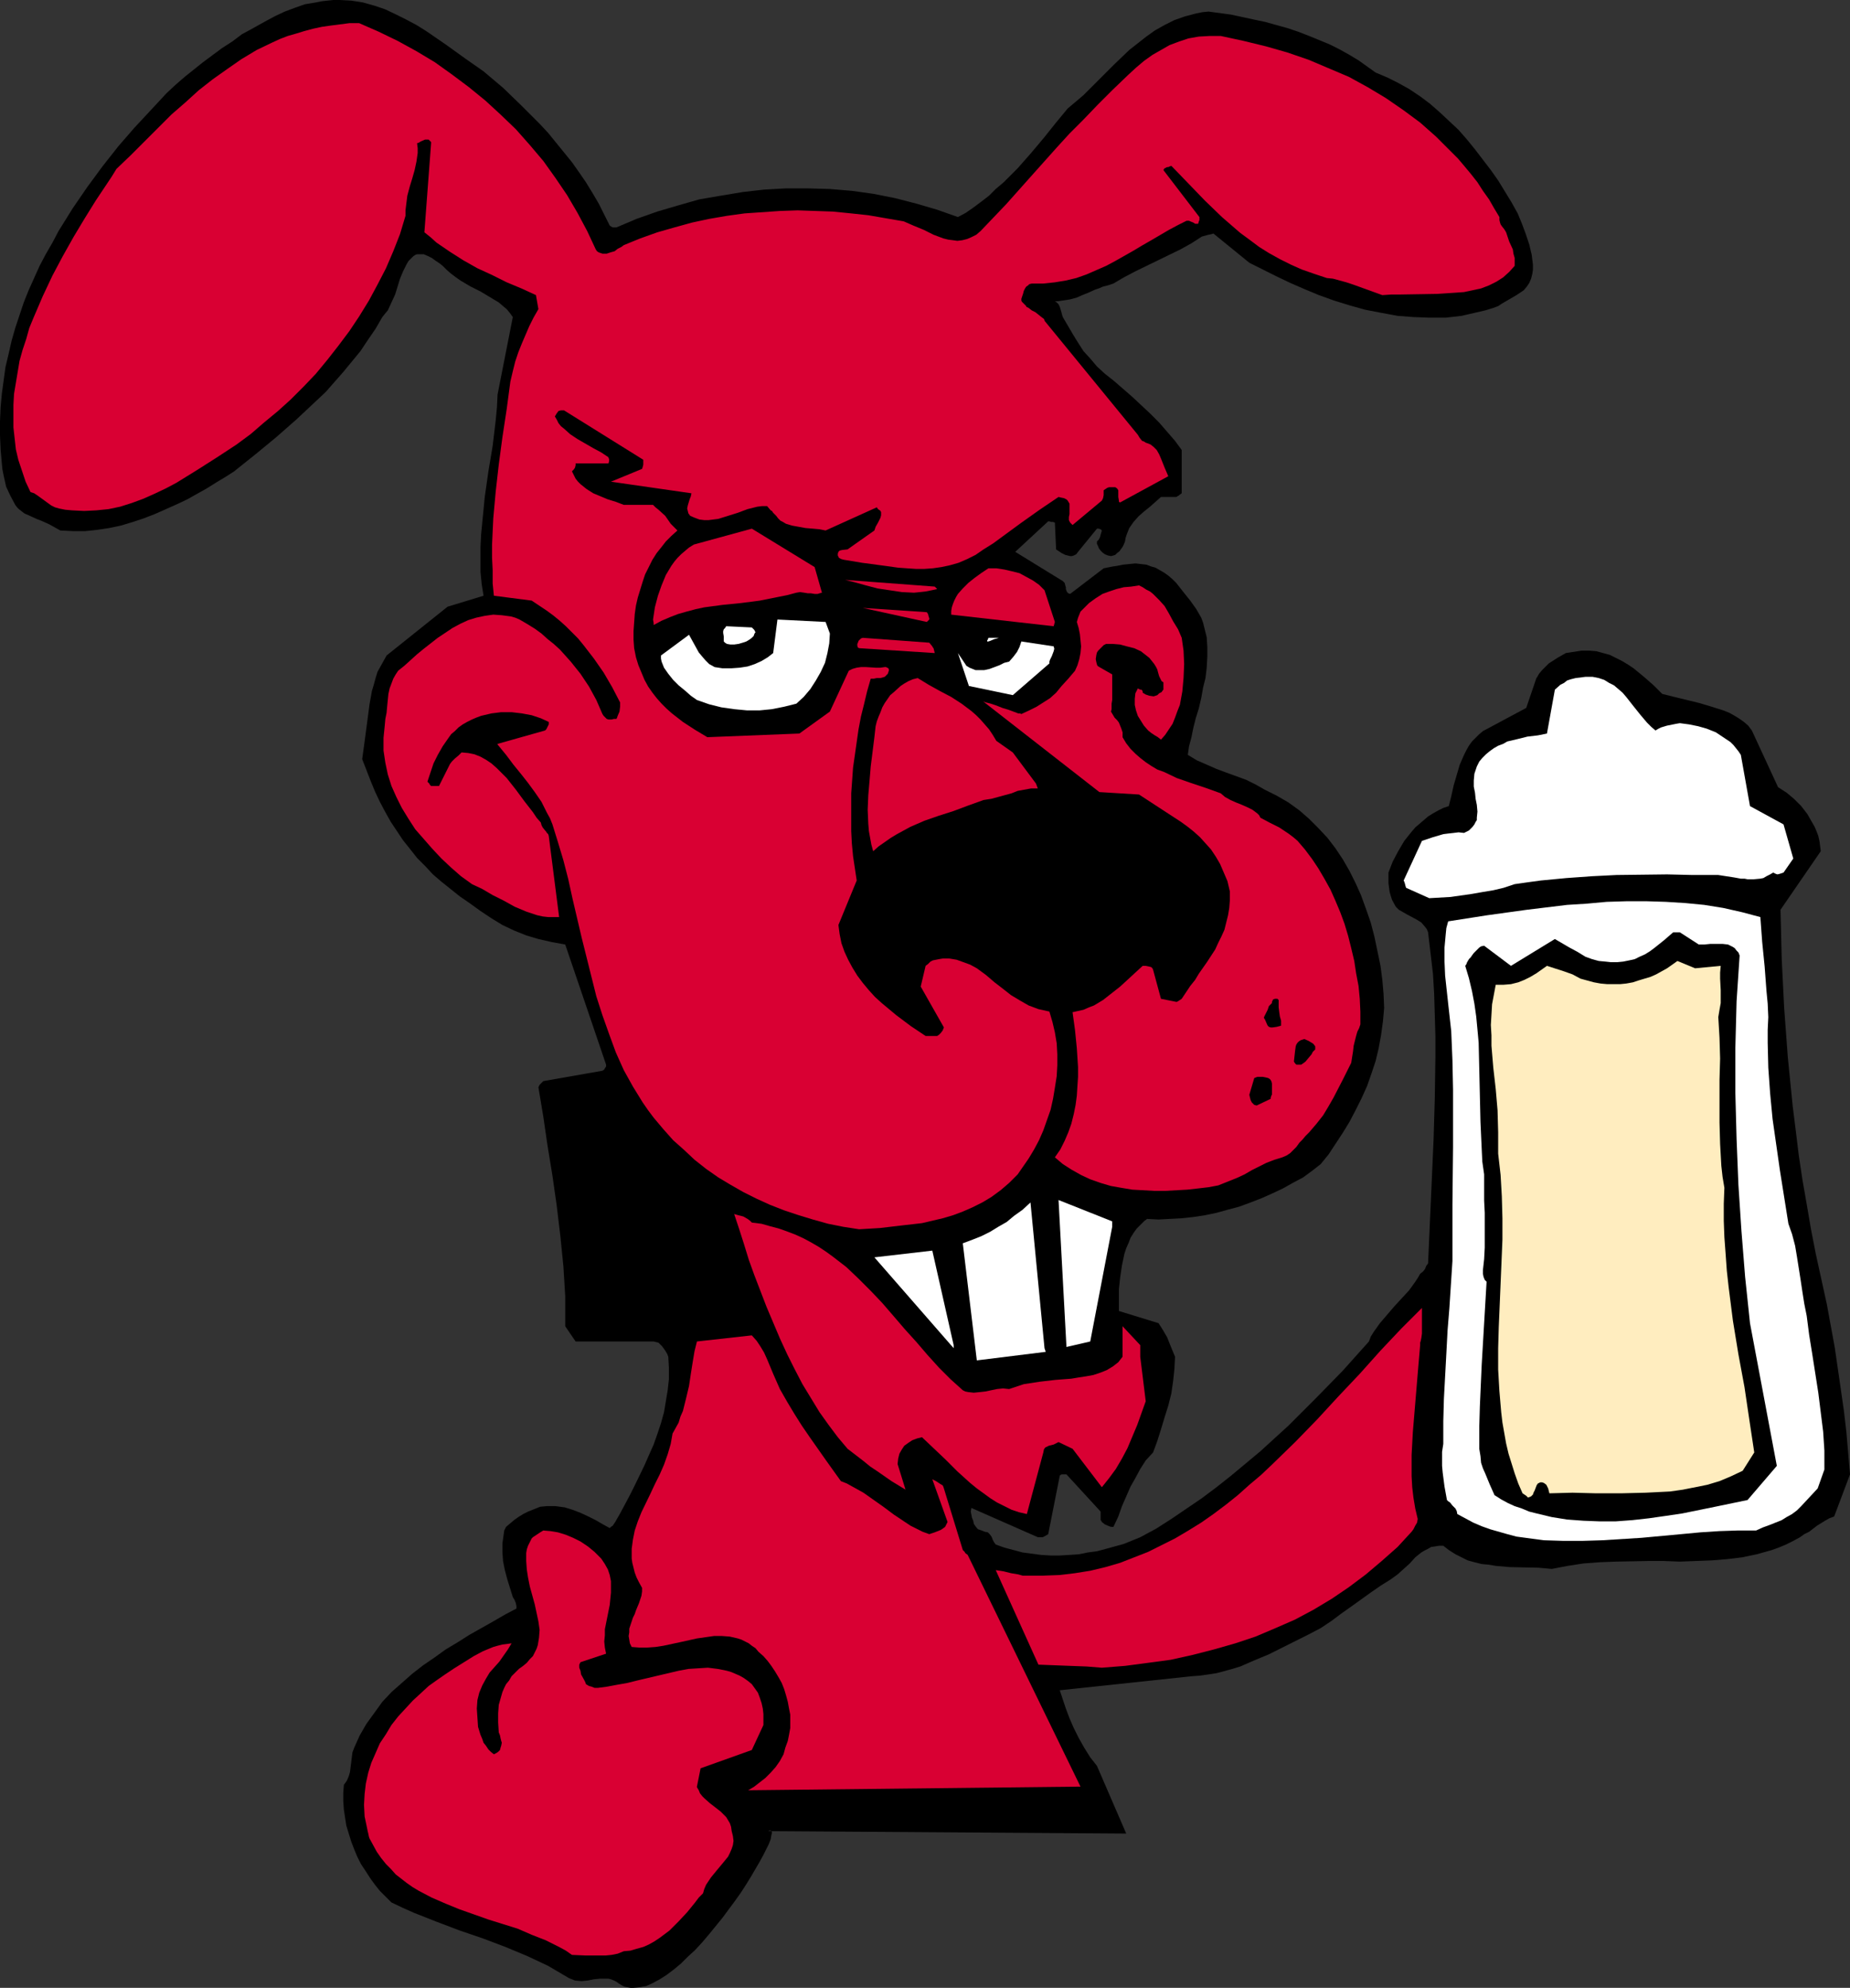 <?xml version="1.0" encoding="UTF-8" standalone="no"?>
<svg
   version="1.0"
   width="129.724mm"
   height="139.364mm"
   id="svg32"
   sodipodi:docname="Dog Drinking 2.wmf"
   xmlns:inkscape="http://www.inkscape.org/namespaces/inkscape"
   xmlns:sodipodi="http://sodipodi.sourceforge.net/DTD/sodipodi-0.dtd"
   xmlns="http://www.w3.org/2000/svg"
   xmlns:svg="http://www.w3.org/2000/svg">
  <rect width="100%" height="100%" fill="#333333" stroke="none"/>
  <sodipodi:namedview
     id="namedview32"
     pagecolor="#ffffff"
     bordercolor="#000000"
     borderopacity="0.25"
     inkscape:showpageshadow="2"
     inkscape:pageopacity="0.0"
     inkscape:pagecheckerboard="0"
     inkscape:deskcolor="#d1d1d1"
     inkscape:document-units="mm" />
  <defs
     id="defs1">
    <pattern
       id="WMFhbasepattern"
       patternUnits="userSpaceOnUse"
       width="6"
       height="6"
       x="0"
       y="0" />
  </defs>
  <path
     style="fill:#000000;fill-opacity:1;fill-rule:evenodd;stroke:none"
     d="m 298.475,485.851 -7.757,-17.935 -1.778,-2.262 -1.616,-2.585 -1.454,-2.585 -1.293,-2.585 -1.131,-2.585 -0.97,-2.585 -0.808,-2.424 -0.808,-2.424 34.906,-3.716 2.262,-0.162 2.262,-0.323 2.101,-0.323 4.202,-1.131 2.101,-0.646 3.717,-1.616 3.878,-1.616 3.555,-1.777 3.555,-1.777 3.555,-1.777 3.07,-1.616 2.909,-1.939 2.586,-1.939 2.747,-1.939 5.171,-3.716 2.586,-1.777 2.586,-1.616 1.778,-1.293 3.232,-2.908 1.454,-1.616 1.616,-1.293 0.808,-0.485 0.97,-0.485 0.808,-0.485 1.131,-0.162 0.97,-0.162 h 1.131 l 1.454,1.131 1.778,1.131 1.616,0.808 1.616,0.808 1.778,0.485 1.939,0.485 1.778,0.162 1.939,0.323 3.717,0.323 7.595,0.162 3.555,0.323 4.202,-0.808 4.202,-0.646 4.363,-0.323 4.202,-0.162 8.565,-0.162 h 4.202 l 4.202,0.162 4.202,-0.162 4.202,-0.162 4.04,-0.323 4.04,-0.485 3.878,-0.808 4.04,-1.131 1.778,-0.646 1.939,-0.808 1.939,-0.969 1.778,-0.969 1.131,-0.808 1.293,-0.646 2.101,-1.616 2.101,-1.293 1.131,-0.646 1.293,-0.485 4.202,-11.149 -0.485,-5.655 -0.485,-5.655 -0.646,-5.493 -0.808,-5.655 -1.616,-11.149 -2.101,-11.472 -1.454,-6.625 -1.454,-6.625 -1.293,-6.625 -1.131,-6.625 -1.131,-6.463 -0.97,-6.463 -0.808,-6.625 -0.808,-6.463 -1.293,-12.926 -0.97,-13.087 -0.646,-12.926 -0.323,-13.087 10.666,-15.511 -0.162,-1.293 -0.162,-1.293 -0.323,-1.454 -0.485,-1.293 -0.485,-1.131 -0.646,-1.131 -1.293,-2.262 -1.616,-2.1 -1.939,-1.939 -1.939,-1.616 -2.262,-1.454 -6.949,-15.026 -0.97,-1.293 -1.131,-0.969 -1.131,-0.808 -1.293,-0.808 -1.454,-0.808 -1.616,-0.646 -3.07,-0.969 -3.232,-0.969 -6.626,-1.616 -3.232,-0.808 -2.262,-2.262 -2.586,-2.262 -2.747,-2.262 -1.454,-0.969 -1.616,-0.969 -1.616,-0.808 -1.616,-0.808 -1.778,-0.485 -1.778,-0.485 -1.939,-0.162 h -1.939 l -2.101,0.323 -2.101,0.323 -2.262,1.293 -2.262,1.454 -0.97,0.969 -0.808,0.808 -0.808,0.969 -0.646,1.131 v -0.162 l -2.747,8.079 -11.474,6.14 -0.97,0.808 -0.97,0.969 -0.97,0.969 -0.808,1.131 -0.646,1.131 -0.646,1.293 -1.131,2.585 -0.808,2.747 -0.808,2.747 -0.646,2.908 -0.646,2.585 -1.454,0.485 -1.293,0.646 -1.454,0.808 -1.293,0.808 -1.131,0.969 -1.131,0.969 -1.131,0.969 -0.97,1.131 -1.939,2.424 -1.616,2.747 -1.454,2.747 -1.131,2.908 v 1.454 1.293 l 0.162,1.293 0.162,1.131 0.323,1.131 0.323,0.969 0.97,1.777 0.808,0.808 1.131,0.646 1.131,0.646 2.424,1.293 1.293,0.808 0.97,1.131 0.485,0.646 0.323,0.808 0.646,5.494 0.646,5.494 0.323,5.493 0.162,5.494 0.162,5.494 v 5.494 l -0.162,10.987 -0.323,10.987 -0.485,10.987 -0.485,10.825 -0.485,10.987 -0.485,0.646 -0.323,0.808 -0.485,0.646 -0.808,0.646 -0.646,1.131 -0.646,0.969 -1.616,2.262 -1.939,2.1 -1.939,2.1 -1.939,2.262 -1.939,2.262 -1.616,2.262 -0.808,1.293 -0.485,1.293 -6.949,7.756 -7.11,7.271 -3.717,3.716 -3.555,3.555 -3.717,3.393 -3.717,3.393 -3.878,3.231 -3.878,3.231 -3.878,3.07 -3.878,2.908 -4.04,2.747 -4.04,2.747 -4.04,2.585 -4.202,2.262 -4.363,1.777 -4.686,1.293 -2.424,0.646 -2.424,0.323 -2.424,0.485 -2.424,0.162 -2.586,0.162 h -2.424 l -2.586,-0.162 -2.424,-0.323 -2.424,-0.323 -2.424,-0.646 -2.424,-0.646 -2.262,-0.808 -0.485,-0.646 -0.323,-0.646 -0.323,-0.808 -0.485,-0.646 -0.485,-0.485 -0.808,-0.162 -0.808,-0.323 -0.97,-0.323 -0.323,-0.323 -0.485,-0.646 -0.323,-0.485 -0.162,-0.808 -0.323,-0.808 -0.162,-0.808 -0.162,-0.808 0.162,-0.969 17.614,7.756 h 0.485 0.808 l 0.646,-0.323 0.808,-0.485 3.07,-15.511 0.162,-0.162 0.323,-0.162 h 0.646 0.646 l 9.05,9.856 v 2.262 l 0.162,0.162 0.162,0.323 0.808,0.646 1.131,0.485 0.485,0.162 h 0.646 l 1.293,-2.747 0.97,-2.747 1.131,-2.585 1.131,-2.585 1.293,-2.262 1.293,-2.424 1.454,-2.262 1.939,-2.1 1.131,-3.07 0.97,-3.07 0.97,-3.231 0.97,-3.07 0.808,-3.231 0.485,-3.393 0.323,-3.07 0.162,-3.231 -1.131,-2.747 -0.97,-2.424 -1.131,-1.939 -1.131,-1.777 -10.504,-3.231 v -2.747 -3.07 l 0.323,-3.07 0.485,-3.231 0.646,-3.07 0.485,-1.454 0.646,-1.454 0.485,-1.293 0.808,-1.293 0.808,-1.131 0.97,-0.969 1.131,-1.131 0.485,-0.323 0.162,-0.162 v 0 l 3.07,0.162 2.909,-0.162 3.07,-0.162 3.07,-0.323 3.232,-0.485 3.07,-0.646 2.909,-0.808 3.07,-0.808 3.07,-1.131 2.909,-1.131 2.909,-1.293 2.747,-1.293 2.586,-1.454 2.747,-1.454 2.424,-1.777 2.262,-1.777 2.101,-2.585 3.717,-5.655 1.778,-2.908 1.616,-3.07 1.616,-3.231 1.454,-3.231 1.131,-3.231 1.131,-3.393 0.808,-3.393 0.646,-3.555 0.485,-3.555 0.323,-3.555 -0.162,-3.716 -0.323,-3.716 -0.485,-3.716 -0.808,-3.878 -0.808,-3.878 -0.97,-3.716 -1.293,-3.716 -1.293,-3.555 -1.454,-3.231 -1.616,-3.231 -1.778,-3.07 -1.939,-2.908 -2.101,-2.747 -2.424,-2.585 -2.424,-2.424 -2.586,-2.262 -2.909,-2.1 -3.07,-1.777 -3.232,-1.616 -2.262,-1.293 -2.586,-1.293 -5.333,-1.939 -2.586,-0.969 -2.586,-1.131 -2.586,-1.131 -2.424,-1.454 0.323,-2.262 0.646,-2.424 0.485,-2.424 0.646,-2.585 0.808,-2.585 0.646,-2.747 0.485,-2.747 0.646,-2.585 0.323,-2.747 0.162,-2.908 v -2.585 l -0.162,-2.585 -0.646,-2.585 -0.323,-1.293 -0.485,-1.293 -0.646,-1.131 -0.646,-1.131 -0.808,-1.131 -0.808,-1.131 -1.939,-2.424 -1.778,-2.262 -0.97,-0.969 -1.131,-0.969 -1.131,-0.808 -1.131,-0.646 -1.131,-0.646 -1.131,-0.323 -1.293,-0.485 -1.454,-0.162 -1.454,-0.162 -1.616,0.162 -1.616,0.162 -1.616,0.323 -1.131,0.162 -0.808,0.162 -0.808,0.162 -0.808,0.162 -8.888,6.786 -0.485,-0.162 -0.323,-0.323 -0.162,-0.323 -0.162,-0.485 v -0.485 l -0.162,-0.485 -0.162,-0.646 -0.485,-0.485 -12.605,-7.756 8.726,-8.079 h 0.323 l 0.485,0.162 h 0.485 l 0.485,0.162 0.323,7.109 1.454,0.969 0.97,0.485 1.293,0.323 h 0.485 l 0.485,-0.162 0.646,-0.323 0.485,-0.646 5.01,-6.14 v 0 h 0.162 0.323 l 0.485,0.162 0.323,0.323 -0.323,1.131 -0.162,0.646 -0.323,0.646 -0.485,0.485 v 0.646 l 0.323,0.646 0.162,0.485 0.485,0.646 0.485,0.485 0.646,0.485 0.808,0.323 0.808,0.162 0.646,-0.162 0.485,-0.162 0.485,-0.485 0.646,-0.485 0.323,-0.485 0.485,-0.646 0.323,-0.646 0.323,-0.808 0.162,-0.969 0.323,-0.969 0.323,-0.808 0.323,-0.808 1.131,-1.616 1.293,-1.454 1.454,-1.293 1.616,-1.293 2.909,-2.585 h 4.04 l 0.323,-0.162 0.162,-0.162 v 0 h 0.162 l 0.162,-0.162 0.162,-0.162 0.485,-0.323 v -11.472 l -1.778,-2.424 -2.101,-2.424 -2.101,-2.424 -2.424,-2.424 -4.848,-4.524 -4.848,-4.201 -2.262,-1.777 -2.101,-1.939 -1.778,-2.1 -1.778,-1.939 -1.454,-2.262 -1.293,-2.1 -2.747,-4.686 -0.162,-0.485 -0.162,-0.646 -0.485,-1.616 -0.323,-0.646 -0.485,-0.485 -0.485,-0.323 h -0.646 1.454 l 1.131,-0.162 1.131,-0.162 0.97,-0.162 1.778,-0.485 1.454,-0.646 1.616,-0.646 1.778,-0.808 0.97,-0.323 1.131,-0.485 1.293,-0.323 1.454,-0.485 2.747,-1.616 3.07,-1.616 5.979,-2.908 5.979,-2.908 2.909,-1.616 2.747,-1.777 1.778,-0.485 0.808,-0.162 0.485,-0.162 9.534,7.756 3.555,1.777 3.555,1.777 3.717,1.777 3.717,1.616 3.878,1.616 4.04,1.454 4.202,1.293 4.04,1.131 4.202,0.808 4.363,0.808 4.202,0.323 4.202,0.162 h 4.363 l 4.202,-0.485 2.101,-0.485 2.101,-0.485 2.101,-0.485 2.101,-0.646 1.293,-0.485 0.97,-0.646 1.939,-1.131 1.939,-1.131 1.939,-1.293 0.808,-0.969 0.646,-0.969 0.485,-1.131 0.323,-1.293 0.162,-1.131 v -1.293 l -0.162,-1.293 -0.162,-1.293 -0.646,-2.747 -0.97,-2.908 -0.97,-2.585 -1.131,-2.747 -1.616,-2.908 -1.778,-2.908 -1.778,-2.908 -1.939,-2.747 -2.101,-2.747 -2.101,-2.747 -2.101,-2.585 -2.262,-2.585 -2.586,-2.424 -2.424,-2.262 -2.586,-2.262 -2.586,-1.939 -2.909,-1.939 -2.909,-1.616 -2.909,-1.454 -3.07,-1.293 -2.262,-1.616 -2.262,-1.616 -2.424,-1.454 -2.586,-1.454 -2.586,-1.293 -2.747,-1.131 -2.747,-1.131 -2.909,-1.131 -2.909,-0.969 -2.909,-0.808 -2.909,-0.808 -3.07,-0.646 -5.979,-1.293 -5.979,-0.808 -1.616,0.162 -1.616,0.323 -3.07,0.808 -2.747,0.969 -2.586,1.293 -2.586,1.454 -2.262,1.616 -2.262,1.777 -2.262,1.777 -4.04,3.878 -4.04,4.039 -4.04,4.039 -2.101,1.777 -2.101,1.777 -3.07,3.716 -3.232,4.039 -3.394,4.039 -3.555,4.039 -3.717,3.716 -2.101,1.777 -1.778,1.777 -2.101,1.616 -1.939,1.454 -2.101,1.454 -2.101,1.131 -5.494,-1.939 -5.494,-1.616 -5.656,-1.454 -5.656,-1.131 -5.818,-0.808 -5.818,-0.485 -5.818,-0.162 h -5.818 l -5.818,0.323 -5.656,0.646 -5.818,0.969 -5.656,0.969 -5.656,1.616 -5.494,1.616 -5.494,1.939 -5.333,2.262 h -0.97 l -0.323,-0.162 -0.485,-0.323 -1.454,-2.908 -1.454,-2.908 -1.616,-2.747 -1.778,-2.908 -1.778,-2.585 -1.939,-2.747 -2.101,-2.585 -2.101,-2.585 -2.101,-2.585 -2.262,-2.424 -4.848,-4.847 -4.848,-4.686 -5.171,-4.362 -4.848,-3.393 -5.171,-3.716 -5.171,-3.555 -2.586,-1.616 -2.747,-1.454 -2.909,-1.454 L 101.969,2.424 99.061,1.454 96.152,0.646 93.081,0.162 90.011,0 H 88.395 L 86.779,0.162 85.325,0.323 83.709,0.646 80.8,1.131 78.053,2.1 75.467,3.07 73.043,4.201 70.619,5.493 l -4.363,2.424 -2.101,1.131 -2.586,1.939 -2.747,1.777 -5.01,3.716 -4.848,3.878 -2.424,2.1 -2.424,2.262 -4.202,4.524 -4.363,4.686 -4.202,4.847 -4.202,5.332 -4.04,5.493 -3.878,5.655 -3.717,5.978 -1.616,3.07 -1.778,3.07 -1.616,3.07 -1.454,3.231 -1.454,3.231 -1.293,3.231 -1.131,3.393 -1.131,3.393 -0.97,3.393 -0.808,3.555 -0.808,3.393 -0.485,3.555 -0.485,3.555 -0.323,3.555 L 0,111.647 v 3.716 l 0.162,3.716 0.323,3.716 0.162,1.616 0.323,1.616 0.323,1.454 0.323,1.454 1.131,2.424 1.293,2.424 0.485,0.646 0.485,0.485 1.454,1.131 1.454,0.646 1.778,0.808 1.616,0.646 1.778,0.808 1.454,0.808 1.454,0.808 3.394,0.162 h 3.232 l 3.07,-0.323 3.232,-0.485 3.07,-0.646 3.232,-0.969 2.909,-0.969 2.909,-1.131 2.909,-1.293 2.909,-1.293 2.747,-1.293 2.586,-1.454 2.586,-1.454 2.586,-1.616 2.424,-1.454 2.262,-1.454 5.656,-4.524 5.494,-4.524 5.333,-4.686 5.171,-4.847 2.586,-2.424 4.686,-5.332 2.262,-2.747 2.262,-2.747 1.939,-2.908 2.101,-3.07 1.778,-3.07 0.646,-0.808 0.808,-0.969 0.97,-2.1 0.97,-2.1 0.646,-2.1 0.646,-2.1 0.808,-1.939 0.97,-1.939 0.485,-0.808 0.808,-0.808 0.485,-0.485 0.485,-0.323 0.485,-0.162 h 0.646 1.131 l 1.131,0.485 0.97,0.485 1.131,0.808 0.97,0.646 0.808,0.646 1.131,1.131 1.131,0.969 1.293,0.969 1.131,0.808 2.747,1.616 2.586,1.293 2.424,1.454 2.424,1.454 1.131,0.969 0.97,0.808 0.808,0.969 0.808,1.131 -4.04,20.52 -0.162,3.393 -0.323,3.393 -0.808,6.786 -1.131,6.786 -0.97,6.786 -0.646,6.625 -0.323,3.393 -0.162,3.231 v 3.393 3.231 l 0.323,3.231 0.485,3.07 -9.534,2.908 -16.16,12.926 -0.808,1.454 -0.808,1.454 -0.808,1.454 -0.485,1.616 -0.485,1.777 -0.485,1.616 -0.646,3.555 -0.485,3.716 -0.97,7.271 -0.485,3.555 1.131,2.908 1.131,2.908 1.131,2.747 1.293,2.747 1.454,2.747 1.454,2.585 1.616,2.424 1.616,2.424 1.939,2.424 1.778,2.262 2.101,2.1 2.101,2.262 2.262,1.939 2.424,1.939 2.424,1.939 2.586,1.777 2.909,2.1 2.909,1.939 2.909,1.777 3.07,1.454 3.232,1.293 3.232,0.969 3.555,0.808 3.555,0.646 10.827,31.83 v 0.485 l -0.323,0.485 -0.162,0.323 -0.485,0.323 -15.675,2.747 -0.323,0.323 -0.323,0.323 -0.323,0.323 -0.323,0.646 1.293,7.756 1.131,7.756 1.293,7.917 1.131,7.917 0.97,8.079 0.808,8.079 0.485,7.917 v 4.039 3.878 l 2.747,4.039 H 173.235 l 0.646,0.162 0.646,0.162 0.485,0.485 0.485,0.485 0.808,1.131 0.485,0.808 0.323,0.808 0.162,2.908 v 3.07 l -0.323,2.908 -0.485,2.908 -0.485,2.908 -0.808,2.908 -0.97,2.908 -0.97,2.747 -1.293,2.908 -1.131,2.585 -2.586,5.332 -1.293,2.585 -1.293,2.424 -1.293,2.424 -1.293,2.262 -0.323,0.485 -0.323,0.485 -0.485,0.323 -0.323,0.323 -1.778,-0.969 -1.939,-1.131 -1.939,-0.969 -2.101,-0.969 -2.101,-0.808 -2.101,-0.646 -2.424,-0.323 h -1.131 -1.131 l -1.778,0.162 -1.616,0.646 -1.616,0.646 -1.293,0.646 -1.293,0.808 -1.131,0.808 -2.101,1.777 -0.485,0.969 -0.162,1.131 -0.323,2.262 v 2.262 l 0.162,2.424 0.485,2.424 0.646,2.424 1.454,4.686 0.485,0.808 0.323,0.808 0.162,0.808 v 0.646 l -3.07,1.616 -3.07,1.777 -6.302,3.555 -3.07,1.939 -3.232,1.939 -2.909,2.1 -3.07,2.1 -2.909,2.262 -2.747,2.424 -2.747,2.424 -2.424,2.585 -2.101,2.908 -2.101,2.908 -1.778,3.07 -1.454,3.231 -0.485,1.293 -0.162,1.293 -0.323,2.585 -0.162,1.293 -0.323,1.131 -0.485,1.131 -0.323,0.485 -0.485,0.646 -0.162,2.1 v 2.262 l 0.162,2.262 0.323,2.1 0.323,2.1 0.646,2.1 0.646,2.1 0.808,2.1 0.808,1.939 0.97,1.939 1.293,1.939 1.131,1.777 1.293,1.777 1.293,1.616 1.616,1.616 1.454,1.454 3.07,1.454 2.909,1.293 6.141,2.424 5.979,2.262 6.141,2.1 5.979,2.262 5.818,2.424 2.747,1.293 2.747,1.293 2.747,1.616 2.747,1.616 0.808,0.323 0.808,0.323 1.778,0.162 1.616,-0.162 1.616,-0.323 1.616,-0.162 h 1.454 0.808 l 0.646,0.162 0.808,0.323 0.646,0.323 0.646,0.485 0.808,0.485 0.646,0.323 0.808,0.162 0.808,0.162 h 0.808 l 1.616,-0.162 1.778,-0.323 1.778,-0.808 1.778,-0.969 1.778,-1.131 1.939,-1.454 1.939,-1.616 1.778,-1.777 1.939,-1.777 1.939,-2.1 1.778,-2.1 3.555,-4.362 3.232,-4.362 1.616,-2.262 1.454,-2.262 1.293,-2.1 1.131,-1.939 1.131,-1.939 0.97,-1.777 0.808,-1.616 0.646,-1.293 0.485,-1.293 0.162,-0.969 0.162,-0.646 v -0.323 l -0.162,-0.162 -0.162,-0.162 h -0.162 -0.162 l -0.323,0.162 z"
     id="path1" />
  <path
     style="fill:#ffffff;fill-opacity:1;fill-rule:evenodd;stroke:none"
     d="m 483.507,389.392 v -5.009 l -0.323,-5.009 -0.646,-5.17 -0.646,-5.17 -1.616,-10.341 -0.808,-5.009 -0.646,-5.009 -0.646,-3.231 -0.485,-3.07 -0.485,-3.231 -0.485,-3.07 -0.485,-3.07 -0.485,-2.908 -0.808,-3.07 -0.97,-2.747 -1.131,-7.109 -1.131,-7.109 -0.97,-6.786 -0.97,-6.786 -0.646,-6.786 -0.485,-6.786 -0.162,-6.625 v -3.393 l 0.162,-3.393 -0.162,-3.555 -0.323,-3.393 -0.485,-6.463 -0.646,-6.463 -0.485,-6.625 -4.848,-1.293 -5.01,-1.131 -5.01,-0.808 -5.01,-0.485 -5.171,-0.323 -5.171,-0.162 h -5.171 l -5.333,0.162 -5.333,0.485 -5.171,0.323 -10.666,1.293 -10.504,1.454 -10.342,1.616 -0.485,1.777 -0.162,1.616 -0.323,3.555 v 3.716 l 0.162,3.716 0.808,7.432 0.808,7.271 0.323,7.756 0.162,7.756 v 15.188 l -0.162,15.188 v 15.026 l -0.808,12.441 -0.485,5.978 -0.323,6.14 -0.323,5.978 -0.323,5.978 -0.162,5.978 v 5.978 l -0.323,2.1 v 1.777 1.939 l 0.162,1.777 0.485,3.716 0.646,3.555 0.323,0.323 0.485,0.323 0.646,0.808 0.808,0.808 0.323,0.646 0.162,0.808 2.101,1.131 2.101,1.131 2.262,0.969 2.262,0.808 2.262,0.646 2.262,0.646 2.424,0.646 2.424,0.323 2.424,0.323 2.424,0.323 5.171,0.162 h 5.01 l 5.333,-0.162 5.171,-0.323 5.171,-0.323 10.504,-0.969 5.171,-0.485 5.01,-0.323 4.848,-0.162 h 4.848 l 1.778,-0.808 1.778,-0.646 1.616,-0.646 1.616,-0.646 1.293,-0.808 1.454,-0.808 1.293,-0.969 1.131,-1.131 4.363,-4.686 z"
     id="path2" />
  <path
     style="fill:#ffffff;fill-opacity:1;fill-rule:evenodd;stroke:none"
     d="m 475.265,227.495 -2.586,-9.048 -8.888,-4.847 -2.424,-13.572 -0.646,-0.969 -0.646,-0.808 -0.646,-0.808 -0.808,-0.808 -1.939,-1.293 -1.939,-1.293 -2.424,-0.969 -2.262,-0.646 -2.424,-0.485 -2.424,-0.323 -0.97,0.162 -0.808,0.162 -1.616,0.323 -1.616,0.485 -0.646,0.323 -0.808,0.485 -1.131,-0.969 -1.131,-1.131 -1.778,-2.1 -1.939,-2.424 -1.778,-2.262 -0.97,-1.131 -1.131,-0.969 -1.131,-0.969 -1.293,-0.646 -1.293,-0.808 -1.454,-0.485 -1.616,-0.323 h -1.939 l -1.293,0.162 -1.293,0.162 -1.293,0.323 -0.97,0.323 -0.808,0.646 -0.97,0.485 -1.454,1.293 -2.101,11.633 -2.424,0.485 -2.747,0.323 -2.586,0.646 -2.747,0.646 -1.131,0.646 -1.293,0.485 -1.131,0.646 -1.131,0.808 -0.97,0.808 -0.97,0.969 -0.808,0.969 -0.646,1.293 -0.323,0.969 -0.323,0.969 -0.162,1.777 v 1.616 l 0.323,1.616 0.162,1.616 0.323,1.616 0.162,1.777 -0.162,1.616 v 0.646 l -0.323,0.485 -0.323,0.646 -0.485,0.646 -0.97,0.969 -0.646,0.323 -0.646,0.323 -1.454,-0.162 -1.293,0.162 -1.454,0.162 -1.293,0.162 -2.747,0.808 -2.909,0.969 -4.848,10.502 0.162,0.323 0.162,0.485 0.162,0.646 0.162,0.485 6.141,2.747 5.656,-0.323 5.656,-0.808 2.747,-0.485 2.909,-0.485 2.747,-0.646 2.909,-0.969 3.394,-0.485 3.555,-0.485 6.787,-0.646 6.787,-0.485 6.464,-0.323 13.413,-0.162 6.787,0.162 h 6.787 l 2.101,0.323 2.101,0.323 1.778,0.323 h 0.97 l 0.808,0.162 h 1.616 l 1.778,-0.162 0.808,-0.162 0.808,-0.485 0.97,-0.485 0.808,-0.485 0.646,0.323 0.485,0.162 0.646,-0.162 0.485,-0.162 0.485,-0.162 z"
     id="path3" />
  <path
     style="fill:#000000;fill-opacity:1;fill-rule:evenodd;stroke:none"
     d="m 470.902,388.423 -7.11,-37.808 -1.293,-12.28 -0.97,-12.118 -0.808,-12.28 -0.485,-12.118 -0.323,-12.118 v -12.118 l 0.323,-12.28 0.808,-12.118 -0.323,-0.808 -0.485,-0.485 -0.485,-0.646 -0.485,-0.323 -0.646,-0.323 -0.646,-0.323 -1.454,-0.162 h -1.616 -1.616 l -1.616,0.162 h -1.454 l -5.01,-3.231 h -1.778 l -2.424,2.1 -2.424,1.939 -1.293,0.969 -1.293,0.808 -1.454,0.646 -1.293,0.646 -1.454,0.323 -1.616,0.323 -1.616,0.162 h -1.616 l -1.454,-0.162 -1.778,-0.162 -1.778,-0.485 -1.778,-0.646 -2.101,-1.293 -2.101,-1.131 -3.878,-2.262 -11.635,7.109 -7.11,-5.332 -0.808,0.162 -0.485,0.323 -0.485,0.485 -0.485,0.485 -0.485,0.485 -0.485,0.646 -0.323,0.485 -0.485,0.485 -0.162,0.323 -0.162,0.162 v 0.162 0 l -0.162,0.162 -0.162,0.485 -0.323,0.485 0.97,3.231 0.808,3.393 0.646,3.393 0.485,3.393 0.323,3.393 0.323,3.555 0.162,6.948 0.162,7.109 0.162,6.948 0.323,7.109 0.162,3.393 0.485,3.393 v 3.555 3.393 l 0.162,3.231 v 3.07 6.14 l -0.162,3.07 -0.323,2.908 v 0.969 l 0.162,0.808 0.323,0.808 0.485,0.485 -0.646,10.987 -0.646,10.987 -0.485,10.987 -0.162,5.494 v 5.817 l 0.323,1.939 0.162,1.777 0.485,1.454 0.646,1.454 1.131,2.747 0.646,1.454 0.646,1.454 1.778,1.131 1.778,0.969 1.778,0.808 1.939,0.646 1.939,0.808 1.939,0.485 4.04,0.969 4.04,0.646 4.363,0.323 4.202,0.162 h 4.363 l 4.363,-0.323 4.363,-0.485 4.525,-0.646 4.363,-0.646 8.726,-1.777 8.565,-1.777 z"
     id="path4" />
  <path
     style="fill:#ffedbf;fill-opacity:1;fill-rule:evenodd;stroke:none"
     d="m 464.923,384.868 -1.293,-8.563 -1.293,-8.725 -1.616,-8.725 -1.454,-8.887 -1.131,-8.887 -0.485,-4.362 -0.323,-4.524 -0.323,-4.362 -0.162,-4.362 v -4.524 l 0.162,-4.201 -0.485,-2.908 -0.323,-2.908 -0.323,-5.817 -0.162,-5.655 v -5.655 -5.655 l 0.162,-5.655 -0.162,-5.494 -0.323,-5.494 0.323,-1.939 0.323,-1.777 v -3.393 l -0.162,-3.07 v -1.616 l 0.162,-1.777 -6.787,0.646 -4.686,-1.939 -2.747,1.939 -2.909,1.616 -1.454,0.646 -1.616,0.485 -1.616,0.485 -1.454,0.485 -1.778,0.323 -1.616,0.162 h -1.616 -1.778 l -1.778,-0.162 -1.778,-0.323 -1.778,-0.485 -1.778,-0.485 -2.101,-1.131 -2.262,-0.808 -4.525,-1.454 -2.747,1.939 -1.616,0.969 -1.616,0.808 -1.616,0.646 -1.939,0.485 -1.939,0.162 h -0.97 -1.131 l -0.485,2.585 -0.485,2.585 -0.162,2.747 -0.162,2.747 0.162,2.747 v 2.747 l 0.485,5.817 0.646,5.655 0.485,5.655 0.162,5.817 v 2.747 2.908 l 0.646,5.655 0.323,5.655 0.162,5.817 v 5.655 l -0.485,11.633 -0.485,11.472 -0.162,5.655 v 5.655 l 0.323,5.655 0.485,5.655 0.323,2.747 0.485,2.747 0.485,2.747 0.646,2.747 0.808,2.585 0.808,2.585 0.97,2.747 1.131,2.585 0.97,0.646 0.485,0.485 v 0 l 0.808,-0.323 0.485,-0.485 0.162,-0.485 0.323,-0.646 0.485,-1.293 0.323,-0.485 0.646,-0.323 h 0.485 l 0.485,0.162 0.646,0.485 0.485,0.969 0.323,1.293 6.141,-0.162 6.302,0.162 h 6.464 l 6.626,-0.162 3.232,-0.162 3.232,-0.162 3.394,-0.485 3.232,-0.646 3.232,-0.646 3.232,-0.969 3.07,-1.293 3.07,-1.454 z"
     id="path5" />
  <path
     style="fill:#d90033;fill-opacity:1;fill-rule:evenodd;stroke:none"
     d="m 376.851,353.361 v -6.786 l -5.494,5.494 -5.494,5.817 -5.494,6.14 -5.656,5.978 -5.656,6.14 -5.818,5.978 -5.979,5.817 -3.07,2.908 -3.07,2.585 -3.07,2.747 -3.232,2.585 -3.232,2.424 -3.232,2.262 -3.394,2.1 -3.555,2.1 -3.555,1.777 -3.555,1.777 -3.717,1.454 -3.717,1.454 -3.878,1.131 -4.04,0.969 -4.04,0.646 -4.04,0.485 -4.363,0.162 h -4.363 -1.131 l -1.131,-0.323 -1.939,-0.323 -1.939,-0.485 -0.97,-0.162 -1.131,-0.162 11.312,25.044 8.403,0.323 4.363,0.162 4.04,0.323 6.141,-0.485 6.141,-0.808 5.979,-0.808 5.818,-1.293 5.656,-1.454 5.656,-1.616 5.333,-1.777 5.333,-2.262 5.171,-2.262 4.848,-2.585 4.848,-2.908 4.525,-3.07 4.525,-3.393 4.202,-3.555 4.202,-3.716 3.717,-4.039 0.485,-0.646 0.485,-0.969 0.485,-0.808 0.162,-0.969 -0.646,-2.747 -0.485,-2.908 -0.323,-2.747 -0.162,-2.908 v -2.747 -2.908 l 0.323,-5.978 0.485,-5.817 0.485,-5.817 0.485,-5.817 0.485,-5.655 v -0.646 l 0.162,-0.485 0.162,-0.808 z"
     id="path6" />
  <path
     style="fill:#ffffff;fill-opacity:1;fill-rule:evenodd;stroke:none"
     d="m 256.782,181.77 11.635,2.424 9.696,-8.402 v -0.485 l 0.162,-0.485 0.485,-0.969 0.485,-1.293 0.162,-0.646 -0.162,-0.646 -8.565,-1.293 -0.485,1.454 -0.646,1.293 -0.97,1.293 -1.131,1.293 -1.293,0.323 -1.293,0.646 -2.586,0.969 -1.454,0.323 h -1.454 -0.808 l -0.808,-0.323 -0.808,-0.323 -0.808,-0.485 -2.262,-3.393 z"
     id="path7" />
  <path
     style="fill:#d90033;fill-opacity:1;fill-rule:evenodd;stroke:none"
     d="m 260.499,185.81 30.866,24.074 10.504,0.646 3.717,2.424 3.717,2.424 3.717,2.424 1.778,1.293 1.616,1.293 1.616,1.454 1.454,1.616 1.454,1.616 1.293,1.939 1.131,1.939 0.97,2.262 0.97,2.262 0.646,2.747 v 2.262 l -0.162,2.1 -0.323,1.939 -0.485,1.939 -0.485,1.939 -0.808,1.777 -0.808,1.616 -0.808,1.777 -2.101,3.231 -2.262,3.231 -0.97,1.616 -1.293,1.616 -2.262,3.393 -0.485,0.323 -0.485,0.323 -0.323,0.162 h -0.162 l -4.04,-0.808 -2.101,-7.756 -0.162,-0.323 -0.323,-0.323 -0.646,-0.162 -0.808,-0.162 h -0.808 l -1.939,1.777 -2.101,1.939 -1.939,1.777 -2.262,1.777 -2.262,1.777 -2.424,1.454 -1.293,0.485 -1.454,0.646 -1.454,0.323 -1.454,0.323 0.646,4.686 0.485,4.847 0.323,5.009 v 2.585 l -0.162,2.424 -0.162,2.585 -0.323,2.424 -0.485,2.424 -0.646,2.585 -0.808,2.262 -0.97,2.262 -1.131,2.262 -1.454,2.1 2.101,1.777 2.262,1.454 2.586,1.454 2.424,1.131 2.747,0.969 2.747,0.808 2.747,0.485 2.909,0.485 2.909,0.162 2.909,0.162 h 2.909 l 2.909,-0.162 2.909,-0.162 2.909,-0.323 2.747,-0.323 2.586,-0.485 2.424,-0.969 2.424,-0.969 2.101,-0.969 1.939,-1.131 3.878,-1.939 2.101,-0.808 2.101,-0.646 1.131,-0.485 0.97,-0.646 0.808,-0.808 0.808,-0.808 0.808,-1.131 0.808,-0.808 0.808,-0.969 0.97,-0.969 1.939,-2.262 1.778,-2.262 1.454,-2.424 1.293,-2.262 2.424,-4.686 2.262,-4.524 0.485,-3.07 0.162,-1.454 0.323,-1.293 0.323,-1.293 0.323,-1.131 0.485,-0.969 0.323,-0.969 v -3.393 l -0.162,-3.393 -0.323,-3.393 -0.646,-3.393 -0.485,-3.231 -0.808,-3.393 -0.808,-3.231 -0.97,-3.231 -1.131,-3.07 -1.293,-3.07 -1.293,-2.908 -1.616,-2.908 -1.616,-2.747 -1.616,-2.424 -1.939,-2.585 -1.939,-2.262 -1.131,-0.969 -1.293,-0.969 -2.424,-1.616 -2.586,-1.293 -2.424,-1.293 -0.323,-0.646 -0.485,-0.485 -1.293,-0.969 -1.293,-0.646 -1.454,-0.646 -1.616,-0.646 -1.454,-0.646 -1.454,-0.808 -1.131,-0.969 -4.04,-1.454 -3.878,-1.293 -3.717,-1.293 -3.394,-1.616 -1.778,-0.646 -1.616,-0.969 -1.454,-0.969 -1.454,-1.131 -1.293,-1.131 -1.293,-1.293 -1.131,-1.454 -0.97,-1.616 v -1.293 l -0.323,-0.969 -0.323,-0.808 -0.323,-0.808 -0.485,-0.646 -0.646,-0.646 -0.485,-0.808 -0.485,-0.808 0.162,-0.646 v -0.323 -0.323 -0.808 l 0.162,-0.969 v -6.786 l -3.394,-1.939 -0.485,-0.323 -0.162,-0.323 -0.162,-0.646 -0.162,-0.808 0.162,-1.131 0.162,-0.646 0.323,-0.485 0.485,-0.485 0.485,-0.485 0.485,-0.485 0.646,-0.323 h 1.778 l 1.939,0.162 1.778,0.485 1.939,0.485 1.778,0.808 1.454,1.131 0.808,0.646 0.646,0.808 0.646,0.808 0.485,0.808 0.323,0.646 0.162,0.646 0.323,1.131 0.485,0.969 0.162,0.323 0.485,0.323 v 1.939 l -0.162,0.162 -0.323,0.485 -0.646,0.323 -0.485,0.485 -0.485,0.162 -0.485,0.162 -1.131,-0.162 -0.97,-0.323 -0.808,-0.485 v -0.323 l -0.162,-0.323 -0.162,-0.162 h -0.162 -0.162 l -0.323,-0.162 -0.323,-0.162 -0.646,1.293 -0.162,1.454 v 1.616 l 0.323,1.454 0.485,1.454 0.808,1.293 0.808,1.293 1.131,1.293 0.808,0.646 0.97,0.646 0.808,0.485 0.808,0.646 1.131,-1.293 0.97,-1.454 0.97,-1.454 0.646,-1.616 0.646,-1.777 0.646,-1.616 0.323,-1.777 0.323,-1.777 0.323,-3.555 0.162,-3.716 -0.162,-3.555 -0.485,-3.393 -0.97,-2.262 -1.293,-2.1 -1.131,-2.1 -1.131,-1.939 -1.454,-1.616 -1.616,-1.616 -0.808,-0.646 -0.97,-0.485 -0.97,-0.646 -0.97,-0.485 -2.101,0.323 -1.939,0.162 -1.939,0.485 -1.939,0.646 -1.778,0.646 -1.778,1.131 -1.778,1.293 -1.616,1.616 -0.646,0.646 -0.323,0.808 -0.323,0.808 -0.323,1.131 0.485,1.616 0.323,1.616 0.162,1.616 0.162,1.616 -0.162,1.777 -0.323,1.616 -0.485,1.616 -0.646,1.454 -1.778,2.1 -1.778,1.939 -1.454,1.777 -1.616,1.454 -1.778,1.131 -1.778,1.131 -1.939,0.969 -2.101,0.969 -0.323,-0.162 h -0.485 l -1.293,-0.485 -1.293,-0.485 -1.616,-0.485 -1.616,-0.646 -1.454,-0.485 -1.293,-0.323 -0.485,-0.162 z"
     id="path8" />
  <path
     style="fill:#000000;fill-opacity:1;fill-rule:evenodd;stroke:none"
     d="m 348.571,277.26 -0.485,-0.646 -0.485,-0.323 -0.808,-0.485 -1.131,-0.485 -0.485,0.162 -0.485,0.162 -0.485,0.323 -0.323,0.323 -0.323,0.485 -0.162,0.485 -0.162,1.131 -0.323,2.908 0.323,0.485 0.323,0.323 h 0.646 0.646 l 0.485,-0.323 0.646,-0.485 0.808,-0.969 0.808,-0.969 0.323,-0.646 0.646,-0.646 z"
     id="path9" />
  <path
     style="fill:#000000;fill-opacity:1;fill-rule:evenodd;stroke:none"
     d="m 339.521,270.474 -0.323,-1.131 -0.162,-1.131 -0.162,-1.293 v -1.454 -0.485 l -0.323,-0.323 h -0.323 -0.323 l -0.485,0.162 -0.162,0.323 -0.162,0.323 v 0.323 l -0.485,0.485 -0.323,0.323 -0.323,0.969 -0.485,0.969 -0.485,0.969 v 0.323 l 0.162,0.162 0.162,0.323 0.485,1.131 0.162,0.323 0.323,0.323 0.485,0.162 h 0.485 l 1.131,-0.162 1.131,-0.323 z"
     id="path10" />
  <path
     style="fill:#000000;fill-opacity:1;fill-rule:evenodd;stroke:none"
     d="m 337.097,290.024 v -2.908 l -0.162,-0.646 -0.323,-0.485 -0.485,-0.323 -0.646,-0.162 -0.808,-0.162 h -0.646 -0.808 l -0.808,0.323 -1.293,4.362 v 0.162 l 0.162,0.646 0.162,0.646 0.323,0.646 0.162,0.162 0.162,0.162 0.323,0.323 0.646,0.162 3.717,-1.777 v -0.162 -0.162 l 0.162,-0.485 z"
     id="path11" />
  <path
     style="fill:#000000;fill-opacity:1;fill-rule:evenodd;stroke:none"
     d="m 319.483,240.26 -0.485,-2.262 -0.485,-1.939 -0.808,-1.777 -0.97,-1.616 -0.97,-1.454 -1.293,-1.616 -1.293,-1.293 -1.454,-1.131 -1.616,-1.131 -1.616,-1.131 -3.394,-1.939 -3.232,-1.777 -1.616,-0.969 -1.454,-0.808 -3.717,-0.969 -3.878,-0.646 -3.878,-0.485 -4.04,-0.162 h -3.878 l -4.04,0.162 -4.04,0.485 -3.878,0.646 -4.04,0.808 -3.878,0.969 -3.717,1.131 -3.717,1.293 -3.717,1.454 -3.555,1.454 -3.394,1.777 -3.232,1.777 -1.131,0.969 -0.97,1.293 -0.97,1.293 -0.97,1.293 -0.97,1.293 -0.808,1.454 -0.646,1.454 -0.646,1.616 -0.485,1.454 -0.485,1.616 -0.323,1.454 -0.162,1.454 v 1.616 l 0.162,1.454 0.323,1.454 0.323,1.293 0.97,1.454 0.97,1.293 0.808,1.454 0.646,1.293 0.808,1.131 0.97,1.293 0.808,0.969 1.131,0.969 0.485,-1.293 0.485,-1.293 0.323,-1.454 0.323,-1.616 0.485,-1.454 0.646,-1.454 0.808,-1.293 0.485,-0.646 0.646,-0.646 1.454,-0.646 1.454,-0.485 1.454,-0.323 1.454,-0.485 1.454,-0.162 1.293,-0.162 h 1.454 1.293 l 1.454,0.162 1.293,0.162 1.131,0.323 1.293,0.323 1.131,0.646 1.131,0.485 0.97,0.485 0.97,0.808 2.747,1.616 2.747,1.939 2.909,1.777 2.909,1.454 1.616,0.646 1.454,0.485 1.616,0.323 1.454,0.323 h 1.616 l 1.616,-0.323 1.778,-0.323 1.616,-0.646 1.616,-0.485 1.293,-0.485 1.293,-0.808 1.293,-0.969 0.97,-0.969 0.97,-0.969 1.778,-2.262 1.778,-2.1 0.808,-1.131 1.131,-0.969 0.97,-0.808 1.293,-0.646 1.293,-0.646 1.454,-0.323 1.454,0.323 1.293,0.646 0.97,0.485 0.97,0.485 2.101,8.887 z"
     id="path12" />
  <path
     style="fill:#d90033;fill-opacity:1;fill-rule:evenodd;stroke:none"
     d="m 286.355,473.41 -29.896,-61.398 -0.646,-0.485 -0.162,-0.323 -0.485,-0.485 -5.01,-16.319 -0.162,-0.485 -0.162,-0.323 -0.808,-0.485 -0.97,-0.646 -0.97,-0.485 4.04,11.31 -0.323,0.646 -0.323,0.646 -0.646,0.485 -0.485,0.323 -1.616,0.646 -1.454,0.485 -1.778,-0.646 -1.616,-0.808 -1.616,-0.808 -1.454,-0.969 -2.909,-1.939 -2.586,-1.939 -2.747,-1.939 -2.747,-1.939 -2.909,-1.616 -1.454,-0.808 -1.616,-0.646 -4.04,-5.655 -4.202,-5.978 -2.101,-3.07 -1.939,-3.07 -1.939,-3.231 -1.939,-3.393 -1.778,-4.039 -1.616,-3.878 -0.808,-1.777 -0.97,-1.616 -0.97,-1.454 -1.293,-1.454 -14.544,1.616 -0.323,1.293 -0.323,1.293 -0.485,2.908 -0.485,3.07 -0.485,3.231 -0.808,3.393 -0.808,3.231 -0.646,1.454 -0.485,1.616 -0.808,1.454 -0.808,1.454 -0.485,2.747 -0.808,2.747 -0.97,2.747 -1.131,2.585 -1.293,2.585 -1.131,2.424 -2.424,5.009 -0.97,2.424 -0.808,2.424 -0.485,2.424 -0.323,2.424 v 1.293 1.293 l 0.162,1.131 0.323,1.293 0.323,1.293 0.485,1.293 0.646,1.293 0.808,1.454 v 0.969 l -0.162,1.131 -0.646,1.939 -0.808,1.939 -0.323,0.969 -0.485,0.969 -0.646,1.939 -0.323,0.969 v 0.969 l -0.162,0.969 0.162,0.969 0.162,0.969 0.485,0.969 2.101,0.162 h 1.939 l 2.262,-0.162 2.101,-0.323 4.525,-0.969 4.363,-0.969 2.262,-0.323 2.262,-0.323 h 2.101 l 2.101,0.162 2.101,0.485 0.97,0.323 1.939,0.969 0.808,0.646 0.97,0.646 0.808,0.969 1.293,1.131 1.131,1.293 0.97,1.293 0.97,1.454 0.97,1.616 0.808,1.454 0.646,1.616 0.485,1.616 0.485,1.777 0.323,1.777 0.323,1.616 v 1.777 1.777 l -0.323,1.777 -0.323,1.616 -0.646,1.777 -0.485,1.777 -0.97,1.777 -1.131,1.616 -1.293,1.454 -1.454,1.454 -1.454,1.131 -1.454,1.131 -1.616,0.969 z"
     id="path13" />
  <path
     style="fill:#d90033;fill-opacity:1;fill-rule:evenodd;stroke:none"
     d="m 303.646,371.296 -1.454,-11.795 v -3.07 l -4.686,-5.009 v 8.079 l -1.131,1.454 -1.454,1.131 -1.616,0.969 -1.616,0.646 -1.939,0.646 -1.778,0.323 -2.101,0.323 -1.939,0.323 -4.202,0.323 -4.202,0.485 -2.101,0.323 -2.101,0.323 -1.939,0.646 -1.939,0.646 -1.616,-0.162 -1.616,0.162 -3.07,0.646 -1.454,0.162 -1.616,0.162 -1.454,-0.162 -0.808,-0.162 -0.646,-0.323 -3.232,-2.908 -3.07,-3.07 -3.07,-3.393 -2.909,-3.393 -3.07,-3.393 -2.909,-3.393 -3.07,-3.555 -3.07,-3.231 -3.232,-3.231 -3.232,-3.07 -3.555,-2.747 -1.778,-1.293 -1.939,-1.293 -1.939,-1.131 -2.101,-1.131 -2.101,-0.969 -2.101,-0.808 -2.262,-0.808 -2.424,-0.646 -2.262,-0.646 -2.586,-0.323 -0.485,-0.485 -0.646,-0.485 -1.131,-0.646 -1.293,-0.323 -1.131,-0.323 1.293,3.878 1.293,4.039 1.293,4.201 1.454,4.039 1.616,4.201 1.616,4.201 1.778,4.201 1.778,4.201 1.939,4.201 1.939,3.878 2.101,4.039 2.262,3.716 2.262,3.716 2.424,3.393 2.424,3.231 2.586,3.07 2.101,1.616 2.101,1.616 1.778,1.454 1.939,1.293 3.717,2.585 3.717,2.262 -2.101,-6.786 0.162,-1.454 0.323,-1.293 0.646,-1.131 0.646,-0.969 1.131,-0.808 0.97,-0.646 1.293,-0.485 1.293,-0.323 3.07,2.908 3.232,3.07 3.07,3.07 3.394,3.07 1.778,1.454 1.778,1.293 1.778,1.293 1.778,1.131 1.939,0.969 1.939,0.969 1.939,0.646 2.101,0.485 4.363,-16.319 0.162,-0.808 0.323,-0.485 0.323,-0.162 0.646,-0.323 1.293,-0.323 0.646,-0.323 0.646,-0.323 3.717,1.777 7.757,10.179 1.939,-2.424 1.778,-2.424 1.616,-2.747 1.454,-2.747 1.293,-3.07 1.293,-3.07 z"
     id="path14" />
  <path
     style="fill:#ffffff;fill-opacity:1;fill-rule:evenodd;stroke:none"
     d="m 294.758,325.086 v -1.454 l -14.221,-5.655 2.101,38.939 6.302,-1.454 z"
     id="path15" />
  <path
     style="fill:#d90033;fill-opacity:1;fill-rule:evenodd;stroke:none"
     d="m 279.568,164.805 -2.747,-8.402 -1.454,-1.454 -1.616,-1.131 -1.778,-0.969 -1.778,-0.969 -1.939,-0.485 -2.101,-0.485 -2.101,-0.323 h -2.101 l -1.939,1.293 -1.778,1.293 -1.616,1.293 -1.454,1.454 -1.293,1.454 -0.485,0.808 -0.485,0.969 -0.323,0.808 -0.323,0.969 -0.162,0.969 v 0.969 l 27.149,3.07 z"
     id="path16" />
  <path
     style="fill:#ffffff;fill-opacity:1;fill-rule:evenodd;stroke:none"
     d="m 276.82,357.239 -3.717,-38.616 -2.101,1.939 -2.262,1.616 -1.939,1.616 -2.262,1.293 -2.101,1.293 -2.262,1.131 -2.424,0.969 -2.586,0.969 3.717,31.022 18.261,-2.262 z"
     id="path17" />
  <path
     style="fill:#d90033;fill-opacity:1;fill-rule:evenodd;stroke:none"
     d="m 274.558,207.622 -6.141,-8.24 -4.363,-3.07 -0.97,-1.616 -0.97,-1.454 -1.131,-1.293 -1.131,-1.293 -1.131,-1.131 -1.293,-1.131 -2.586,-1.939 -2.747,-1.777 -3.07,-1.616 -2.909,-1.616 -2.909,-1.777 -1.293,0.323 -1.131,0.485 -1.131,0.646 -0.97,0.646 -1.778,1.616 -0.97,0.808 -1.454,2.1 -0.646,1.131 -0.485,1.293 -0.485,1.131 -0.485,1.293 -0.323,1.293 -0.162,1.454 -0.162,1.454 -0.97,7.756 -0.323,3.878 -0.323,3.716 -0.162,3.878 0.162,3.716 0.162,1.939 0.323,1.777 0.323,1.777 0.485,1.777 1.454,-1.293 1.616,-1.131 1.616,-1.131 1.616,-0.969 1.778,-0.969 1.778,-0.969 3.717,-1.616 3.717,-1.293 4.04,-1.293 3.878,-1.454 4.04,-1.454 2.101,-0.323 1.778,-0.485 3.555,-0.969 1.616,-0.646 1.778,-0.323 1.778,-0.323 h 1.778 z"
     id="path18" />
  <path
     style="fill:#ffffff;fill-opacity:1;fill-rule:evenodd;stroke:none"
     d="m 264.7,169.006 h -2.747 l -0.162,0.485 -0.162,0.162 v 0.162 0.162 h 0.323 l 0.485,-0.162 1.131,-0.485 0.646,-0.162 z"
     id="path19" />
  <path
     style="fill:#ffffff;fill-opacity:1;fill-rule:evenodd;stroke:none"
     d="m 252.742,356.431 -5.656,-25.044 -15.352,1.777 21.008,24.074 z"
     id="path20" />
  <path
     style="fill:#d90033;fill-opacity:1;fill-rule:evenodd;stroke:none"
     d="m 247.409,171.753 -0.162,-0.162 -0.162,-0.323 -0.808,-0.969 -17.614,-1.293 -0.485,0.162 -0.323,0.323 -0.323,0.323 -0.162,0.485 -0.162,0.323 v 0.485 l 0.162,0.485 0.323,0.162 20.038,1.293 z"
     id="path21" />
  <path
     style="fill:#d90033;fill-opacity:1;fill-rule:evenodd;stroke:none"
     d="m 247.733,155.434 -23.755,-1.777 2.586,0.646 2.909,0.808 3.07,0.808 3.232,0.485 3.232,0.485 3.232,0.162 1.616,-0.162 1.454,-0.162 1.616,-0.323 1.454,-0.323 z"
     id="path22" />
  <path
     style="fill:#d90033;fill-opacity:1;fill-rule:evenodd;stroke:none"
     d="m 246.278,164.159 v -0.323 l -0.162,-0.485 -0.162,-0.646 -0.323,-0.485 -16.968,-1.131 16.968,3.716 z"
     id="path23" />
  <path
     style="fill:#000000;fill-opacity:1;fill-rule:evenodd;stroke:none"
     d="m 221.23,292.933 -0.485,-0.485 -0.323,-0.323 -0.485,-0.323 -0.97,-0.485 -0.97,-0.323 h -0.97 -0.485 l -0.646,0.162 -0.162,0.485 v 0.162 l -0.162,0.162 v 0 l -0.162,0.162 -0.162,0.323 -0.323,0.485 2.909,5.978 h 2.101 l 0.485,-1.616 0.485,-1.293 0.323,-1.454 v -0.808 z"
     id="path24" />
  <path
     style="fill:#ffffff;fill-opacity:1;fill-rule:evenodd;stroke:none"
     d="m 219.937,167.875 -1.131,-3.07 -12.766,-0.646 -1.131,8.887 -1.454,1.131 -1.616,0.969 -1.778,0.808 -1.939,0.646 -2.101,0.323 -2.262,0.162 h -2.262 l -2.101,-0.323 -1.454,-0.808 -0.97,-0.969 -0.97,-1.131 -0.808,-0.969 -2.586,-4.686 -7.434,5.493 v 0.808 l 0.162,0.808 0.323,0.808 0.323,0.808 1.131,1.616 1.293,1.616 1.454,1.454 1.778,1.454 1.454,1.293 1.616,1.131 3.232,1.131 3.232,0.808 3.394,0.485 3.394,0.323 h 3.394 l 3.232,-0.323 3.232,-0.646 3.232,-0.808 1.939,-1.777 1.778,-2.1 1.454,-2.262 1.293,-2.262 1.131,-2.424 0.646,-2.585 0.485,-2.585 z"
     id="path25" />
  <path
     style="fill:#d90033;fill-opacity:1;fill-rule:evenodd;stroke:none"
     d="m 217.837,157.049 -1.939,-6.786 -16.645,-10.179 -15.352,4.201 -1.293,0.808 -0.97,0.808 -1.131,0.969 -0.97,0.969 -0.808,0.969 -0.808,1.131 -1.454,2.424 -1.131,2.747 -0.97,2.747 -0.808,3.07 -0.485,3.231 0.162,0.969 v 0.323 0.162 l 2.101,-1.131 2.262,-0.969 2.101,-0.808 2.262,-0.646 2.424,-0.646 2.262,-0.485 4.848,-0.646 4.848,-0.485 5.01,-0.646 4.848,-0.969 2.424,-0.485 2.424,-0.646 0.97,-0.162 1.131,0.162 0.97,0.162 h 0.808 l 0.97,0.162 h 0.808 l 0.485,-0.162 z"
     id="path26" />
  <path
     style="fill:#000000;fill-opacity:1;fill-rule:evenodd;stroke:none"
     d="m 210.726,302.304 -4.686,-5.494 h -0.646 l -0.646,0.162 -1.131,0.485 -0.97,0.646 -0.97,1.131 2.747,8.079 h 3.717 l 0.808,-0.162 0.485,-0.485 0.323,-0.485 0.323,-0.808 0.323,-1.616 v -0.808 z"
     id="path27" />
  <path
     style="fill:#000000;fill-opacity:1;fill-rule:evenodd;stroke:none"
     d="m 210.726,282.107 -1.616,-7.594 -0.485,-0.485 -0.485,-0.162 -0.485,-0.323 -0.808,-0.162 h -1.293 l -1.293,0.162 -0.485,0.485 -0.162,0.485 -0.162,0.485 v 0.646 l 0.162,1.293 0.162,1.293 1.131,2.585 0.485,1.131 0.323,1.131 0.485,0.485 0.646,0.162 0.646,0.162 0.646,0.162 1.293,-0.162 1.293,-0.485 z"
     id="path28" />
  <path
     style="fill:#d90033;fill-opacity:1;fill-rule:evenodd;stroke:none"
     d="m 202.323,457.091 v -1.454 -1.454 l -0.162,-1.454 -0.323,-1.454 -0.485,-1.454 -0.485,-1.293 -0.808,-1.131 -0.808,-1.131 -0.97,-0.808 -1.131,-0.808 -1.131,-0.646 -1.131,-0.485 -1.131,-0.485 -1.131,-0.323 -2.424,-0.485 -2.586,-0.323 -2.586,0.162 -2.586,0.162 -2.586,0.485 -5.494,1.293 -2.747,0.646 -2.747,0.646 -2.586,0.646 -2.747,0.485 -2.586,0.485 -2.424,0.323 h -0.97 l -0.808,-0.323 -0.646,-0.162 -0.808,-0.485 -0.162,-0.485 -0.323,-0.646 -0.808,-1.454 -0.162,-0.969 -0.323,-0.808 v -0.808 l 0.323,-0.646 6.787,-2.262 -0.323,-1.616 -0.162,-1.616 0.162,-1.616 v -1.616 l 0.646,-3.231 0.323,-1.616 0.323,-1.616 0.323,-3.231 v -1.616 -1.454 l -0.323,-1.616 -0.485,-1.454 -0.808,-1.454 -0.97,-1.454 -1.778,-1.777 -1.778,-1.454 -1.939,-1.293 -1.939,-0.969 -1.939,-0.808 -2.101,-0.646 -1.939,-0.323 -1.939,-0.162 -0.808,0.485 -1.454,0.969 -0.485,0.323 -0.323,0.323 -0.485,0.969 -0.485,0.969 -0.323,0.969 -0.162,0.969 v 2.1 l 0.162,2.262 0.323,2.1 0.485,2.424 1.293,4.686 0.485,2.262 0.485,2.262 0.323,2.262 -0.162,2.1 -0.162,0.969 -0.162,0.969 -0.323,0.969 -0.485,0.969 -0.485,0.969 -0.808,0.808 -0.808,0.969 -0.97,0.808 -1.131,0.808 -0.97,0.969 -0.97,0.969 -0.646,1.131 -0.808,0.969 -0.485,0.969 -0.485,1.131 -0.323,1.131 -0.646,2.262 -0.162,2.262 v 2.424 l 0.162,2.585 0.323,0.808 0.162,0.808 0.162,0.646 0.162,0.485 -0.162,0.808 -0.162,0.485 -0.162,0.646 -0.162,0.162 -0.323,0.323 -0.485,0.323 -0.646,0.323 -0.808,-0.646 -0.646,-0.646 -0.646,-0.969 -0.646,-0.808 -0.323,-0.969 -0.485,-1.131 -0.646,-2.1 -0.162,-2.424 -0.162,-2.424 0.162,-2.262 0.485,-1.939 0.808,-1.939 0.97,-1.777 0.97,-1.616 1.293,-1.454 1.293,-1.454 1.131,-1.616 1.131,-1.616 0.97,-1.616 -1.131,0.162 -1.293,0.162 -1.293,0.323 -1.131,0.323 -2.747,1.131 -2.424,1.293 -2.586,1.616 -2.586,1.616 -2.424,1.616 -2.101,1.454 -2.262,1.616 -2.101,1.939 -2.101,1.939 -1.939,2.1 -1.939,2.1 -1.778,2.262 -1.454,2.424 -1.616,2.424 -1.131,2.585 -1.131,2.585 -0.808,2.585 -0.646,2.908 -0.323,2.747 -0.162,2.908 0.162,3.07 0.646,3.07 0.162,0.808 0.162,0.646 0.162,0.808 0.162,0.485 0.97,1.777 0.97,1.777 1.131,1.616 1.293,1.616 1.293,1.293 1.293,1.454 1.454,1.131 1.454,1.131 1.616,1.131 1.616,0.969 3.394,1.777 3.717,1.616 3.555,1.454 7.757,2.747 7.757,2.424 3.717,1.616 3.717,1.454 3.555,1.777 1.778,0.969 1.616,1.131 3.717,0.162 h 1.778 1.778 1.616 l 1.616,-0.162 1.616,-0.323 1.616,-0.646 1.778,-0.162 1.616,-0.485 1.778,-0.485 1.454,-0.646 1.454,-0.808 1.454,-0.969 1.293,-0.969 1.293,-0.969 2.424,-2.424 2.262,-2.424 2.101,-2.585 0.97,-1.293 1.131,-1.131 0.323,-1.131 0.485,-1.131 0.646,-0.969 0.646,-0.969 1.454,-1.777 1.616,-1.939 1.454,-1.777 0.485,-0.969 0.485,-1.131 0.323,-0.969 0.162,-1.131 -0.162,-1.293 -0.323,-1.293 -0.162,-1.131 -0.323,-0.969 -0.485,-0.808 -0.485,-0.808 -1.454,-1.454 -2.909,-2.262 -1.454,-1.293 -0.485,-0.485 -0.646,-0.808 -0.323,-0.808 -0.485,-0.808 v -0.162 l 0.97,-4.847 13.574,-4.847 z"
     id="path29" />
  <path
     style="fill:#ffffff;fill-opacity:1;fill-rule:evenodd;stroke:none"
     d="m 199.899,166.905 -0.646,-0.646 -6.787,-0.323 -0.323,0.485 -0.323,0.323 -0.162,0.485 v 0.485 l 0.162,0.969 v 1.293 l 0.323,0.323 0.485,0.323 0.97,0.162 h 0.97 l 1.131,-0.162 1.131,-0.323 0.97,-0.323 0.808,-0.485 0.646,-0.485 0.485,-0.485 0.162,-0.485 0.162,-0.323 0.162,-0.162 z"
     id="path30" />
  <path
     style="fill:#000000;fill-opacity:1;fill-rule:evenodd;stroke:none"
     d="m 196.505,344.959 -11.474,-26.983 v -0.485 l 0.162,-0.485 0.162,-0.808 v -0.323 -0.646 l -3.232,-2.424 -3.07,-2.585 -3.07,-2.908 -2.747,-3.07 -2.747,-3.231 -2.586,-3.231 -2.262,-3.231 -2.262,-3.393 h -0.808 l -0.646,0.162 -0.808,0.162 -0.323,0.323 -0.485,0.323 -11.797,-0.969 8.403,56.228 39.592,-2.1 z"
     id="path31" />
  <path
     style="fill:#d90033;fill-opacity:1;fill-rule:evenodd;stroke:none"
     d="m 271.811,80.948 0.162,0.162 v 0.162 l 0.646,0.323 0.808,0.646 0.97,0.485 0.808,0.646 0.808,0.646 0.646,0.485 0.162,0.323 v 0.162 l 24.725,30.214 0.485,0.808 0.646,0.808 0.485,0.162 0.485,0.323 0.485,0.162 0.808,0.323 0.808,0.646 0.808,0.808 0.646,1.131 0.485,1.131 0.97,2.424 0.97,2.262 -12.766,6.948 -0.323,-0.162 v -0.323 l -0.162,-0.969 v -0.808 -0.969 l -0.323,-0.485 -0.485,-0.323 h -0.485 -0.485 -0.646 l -0.485,0.162 -0.485,0.323 -0.485,0.323 v 1.293 l -0.162,0.808 -0.323,0.646 -7.757,6.463 -0.323,-0.323 -0.323,-0.323 -0.323,-0.646 v -0.808 l 0.162,-0.808 v -0.969 -0.808 -0.969 l -0.485,-0.808 -0.323,-0.323 -0.646,-0.323 -0.808,-0.162 -0.646,-0.162 -5.01,3.393 -5.01,3.555 -4.848,3.555 -2.424,1.777 -2.586,1.616 -2.101,1.454 -2.262,1.131 -2.262,0.969 -2.262,0.646 -2.262,0.485 -2.262,0.323 -2.262,0.162 h -2.262 l -2.424,-0.162 -2.262,-0.162 -4.686,-0.646 -4.848,-0.646 -4.848,-0.808 -0.646,-0.162 -0.646,-0.323 -0.162,-0.323 -0.162,-0.323 v -0.485 l 0.162,-0.485 0.323,-0.323 0.646,-0.162 1.454,-0.162 7.11,-5.009 0.162,-0.485 0.162,-0.485 0.646,-1.131 0.646,-1.293 0.162,-0.646 v -0.808 l -0.162,-0.323 -0.162,-0.162 v 0 l -0.485,-0.323 -0.323,-0.485 -13.574,6.14 -1.616,-0.323 -1.778,-0.162 -1.939,-0.162 -1.778,-0.323 -1.778,-0.323 -1.616,-0.485 -0.808,-0.485 -0.646,-0.323 -0.646,-0.646 -0.485,-0.646 -0.808,-0.808 -0.323,-0.485 -0.323,-0.162 -0.97,-1.131 h -1.293 l -1.293,0.162 -2.586,0.646 -2.586,0.969 -2.586,0.808 -2.586,0.808 -1.293,0.162 -1.293,0.162 h -1.131 l -1.293,-0.162 -1.293,-0.485 -1.131,-0.485 -0.485,-0.646 -0.162,-0.646 -0.162,-0.646 0.162,-0.808 0.485,-1.616 0.323,-0.808 0.162,-0.808 -21.331,-3.07 8.242,-3.393 0.162,-0.485 0.162,-0.646 v -1.293 l -21.008,-13.087 h -0.485 -0.323 l -0.646,0.162 -0.485,0.646 -0.485,0.808 0.485,0.808 0.485,0.969 0.646,0.808 0.808,0.646 1.616,1.454 1.939,1.293 4.202,2.424 2.101,1.131 1.939,1.293 v 0.162 l 0.162,0.323 v 0.485 l -0.162,0.646 h -8.726 v 0.485 l -0.162,0.646 -0.323,0.485 -0.485,0.485 0.485,0.969 0.485,0.969 0.646,0.808 0.646,0.646 1.616,1.293 1.778,1.131 1.939,0.808 1.939,0.808 2.101,0.646 2.101,0.808 h 7.757 l 0.646,0.646 0.808,0.646 1.778,1.616 1.454,2.1 1.778,1.777 -1.616,1.454 -1.454,1.454 -1.131,1.454 -1.293,1.616 -1.131,1.777 -0.97,1.939 -0.97,1.939 -0.646,1.939 -0.646,2.1 -0.646,2.1 -0.485,2.1 -0.323,2.262 -0.162,2.262 -0.162,2.262 v 2.262 l 0.162,2.262 0.485,2.424 0.646,2.1 0.808,1.939 0.808,1.939 0.97,1.777 1.131,1.616 1.131,1.454 1.293,1.454 1.293,1.293 1.454,1.293 2.909,2.262 3.232,2.1 3.232,1.939 24.402,-0.969 8.08,-5.817 5.01,-10.825 0.97,-0.485 1.131,-0.323 1.131,-0.162 h 1.293 l 2.586,0.162 h 1.293 l 1.131,-0.162 h 0.323 l 0.323,0.162 0.323,0.162 0.162,0.485 -0.162,0.485 -0.162,0.485 -0.323,0.323 -0.323,0.323 -0.162,0.162 -1.131,0.323 h -0.97 l -0.808,0.162 h -0.808 l -0.97,3.393 -0.808,3.393 -0.808,3.231 -0.646,3.393 -0.485,3.393 -0.485,3.393 -0.485,3.393 -0.485,6.786 v 3.231 3.393 3.393 l 0.162,3.231 0.323,3.393 0.485,3.231 0.485,3.231 -4.848,11.795 0.323,2.424 0.485,2.424 0.808,2.262 0.97,2.1 1.131,2.1 1.293,2.1 1.454,1.939 1.616,1.939 1.616,1.777 1.778,1.616 1.939,1.616 1.939,1.616 3.878,2.908 3.878,2.585 h 3.07 l 0.485,-0.323 0.485,-0.485 0.485,-0.646 0.323,-0.808 -6.141,-10.825 1.293,-5.494 0.646,-0.485 0.646,-0.646 0.646,-0.323 0.808,-0.162 0.808,-0.162 0.97,-0.162 h 1.778 l 1.939,0.323 1.778,0.646 1.778,0.646 1.778,0.969 2.424,1.777 2.262,1.939 2.101,1.616 2.262,1.777 2.424,1.454 2.262,1.293 2.586,0.969 2.909,0.646 0.808,2.747 0.646,2.747 0.485,2.908 0.162,2.908 v 2.908 l -0.162,2.908 -0.485,3.07 -0.485,2.908 -0.646,2.908 -0.97,2.747 -0.97,2.747 -1.131,2.585 -1.293,2.424 -1.454,2.424 -1.454,2.1 -1.454,2.1 -2.262,2.262 -2.262,1.939 -2.424,1.777 -2.424,1.454 -2.586,1.293 -2.586,1.131 -2.586,0.969 -2.747,0.808 -2.747,0.646 -2.747,0.646 -5.656,0.646 -5.494,0.646 -5.494,0.323 -4.202,-0.646 -4.04,-0.808 -4.04,-1.131 -3.717,-1.131 -3.878,-1.293 -3.717,-1.454 -3.555,-1.616 -3.555,-1.777 -3.394,-1.939 -3.232,-1.939 -3.232,-2.262 -3.07,-2.424 -2.747,-2.585 -2.909,-2.585 -2.586,-2.908 -2.586,-3.07 -1.454,-1.939 -1.454,-2.1 -1.293,-2.1 -1.293,-2.1 -2.424,-4.362 -2.101,-4.686 -1.778,-4.847 -1.778,-5.009 -1.616,-5.009 -1.293,-5.17 -2.586,-10.341 -2.424,-10.341 -1.131,-5.17 -1.293,-5.009 -1.454,-4.847 -1.454,-4.686 -0.646,-1.616 -0.808,-1.454 -1.454,-2.908 -1.778,-2.585 -1.778,-2.424 -1.778,-2.262 -2.101,-2.585 -1.939,-2.585 -2.262,-2.747 v -0.162 l 12.605,-3.555 0.323,-0.323 0.323,-0.646 0.323,-0.646 v -0.646 l -2.101,-0.969 -2.424,-0.808 -2.586,-0.485 -2.747,-0.323 h -2.747 l -2.586,0.323 -2.747,0.646 -1.293,0.485 -1.131,0.485 -1.293,0.646 -1.131,0.646 -1.131,0.808 -0.97,0.969 -0.97,0.808 -0.808,1.131 -1.454,2.1 -1.293,2.262 -1.131,2.262 -0.808,2.424 -0.808,2.424 0.162,0.162 0.162,0.162 v 0 l 0.162,0.162 0.162,0.323 0.323,0.323 h 2.101 l 2.586,-5.17 0.323,-0.646 0.485,-0.646 0.808,-0.808 0.97,-0.808 0.808,-0.808 1.778,0.162 1.616,0.323 1.616,0.646 1.454,0.808 1.454,0.969 1.454,1.293 1.293,1.293 1.293,1.293 2.424,3.07 2.262,3.07 2.262,2.908 0.97,1.454 1.131,1.293 0.162,0.646 0.323,0.646 0.646,0.808 0.162,0.162 0.323,0.485 0.323,0.323 0.162,0.485 2.747,21.489 h -1.454 -1.454 l -1.454,-0.162 -1.454,-0.323 -1.454,-0.485 -1.454,-0.485 -3.07,-1.293 -2.909,-1.616 -2.909,-1.454 -2.747,-1.616 -2.747,-1.293 -2.909,-2.1 -2.586,-2.262 -2.586,-2.424 -2.424,-2.585 -2.262,-2.585 -2.262,-2.585 -1.778,-2.747 -1.778,-2.908 -1.454,-2.908 -1.293,-2.908 -0.97,-3.07 -0.646,-3.07 -0.485,-3.231 v -3.393 l 0.162,-1.616 0.162,-1.616 0.162,-1.777 0.323,-1.616 0.162,-1.777 0.162,-1.616 0.162,-1.616 0.323,-1.454 0.485,-1.293 0.485,-1.293 0.646,-1.131 0.646,-0.969 1.616,-1.293 1.616,-1.454 1.778,-1.616 1.778,-1.454 3.717,-2.908 1.939,-1.293 1.939,-1.293 2.101,-1.131 2.101,-0.969 2.101,-0.646 2.262,-0.485 2.262,-0.323 2.262,0.162 2.424,0.323 1.131,0.323 1.131,0.485 1.939,1.131 2.101,1.293 1.778,1.293 1.616,1.454 1.616,1.293 1.616,1.454 1.454,1.616 1.454,1.616 1.293,1.616 1.293,1.616 2.262,3.393 1.939,3.555 1.616,3.716 0.323,0.485 0.323,0.323 0.485,0.485 0.485,0.162 h 0.808 l 0.646,-0.162 h 0.646 l 0.162,-0.323 0.162,-0.485 0.485,-1.131 0.162,-1.293 v -0.485 -0.646 l -2.101,-4.039 -2.262,-3.878 -2.586,-3.716 -2.747,-3.555 -1.454,-1.777 -1.616,-1.616 -1.616,-1.616 -1.616,-1.454 -1.778,-1.454 -1.778,-1.293 -1.939,-1.293 -1.939,-1.293 -10.019,-1.293 -0.323,-3.231 v -3.555 l -0.162,-3.231 v -3.555 l 0.323,-6.948 0.646,-7.109 0.808,-7.109 0.97,-7.271 1.131,-7.432 0.97,-7.271 0.646,-2.747 0.646,-2.585 0.808,-2.424 0.97,-2.424 0.97,-2.262 0.97,-2.262 1.131,-2.262 1.293,-2.262 -0.646,-3.716 -3.878,-1.777 -3.878,-1.616 -3.878,-1.939 -3.878,-1.777 -3.717,-2.1 -3.555,-2.262 -3.555,-2.424 -1.616,-1.454 -1.616,-1.293 1.778,-23.59 v -0.323 l -0.162,-0.162 -0.485,-0.485 h -0.485 -0.485 l -1.131,0.485 -0.485,0.323 -0.485,0.162 0.162,1.293 v 1.293 l -0.323,2.262 -0.485,2.262 -0.646,2.262 -0.646,2.1 -0.646,2.424 -0.323,2.585 -0.162,1.293 v 1.454 l -1.454,4.847 -1.778,4.524 -1.939,4.524 -2.262,4.362 -2.262,4.201 -2.586,4.201 -2.586,3.878 -2.909,3.878 -2.909,3.716 -3.07,3.716 -3.232,3.393 -3.394,3.393 -3.394,3.07 -3.717,3.07 -3.555,3.07 -3.717,2.747 -5.171,3.393 -5.333,3.393 -5.494,3.393 -2.747,1.454 -3.07,1.454 -2.909,1.293 -3.07,1.131 -3.07,0.969 -3.07,0.646 -3.232,0.323 -3.232,0.162 -3.232,-0.162 -1.778,-0.162 -1.616,-0.323 -1.131,-0.323 -0.97,-0.485 -1.778,-1.293 -1.778,-1.293 -0.97,-0.646 -0.97,-0.323 -1.293,-2.747 -0.97,-2.908 -0.97,-2.908 -0.646,-2.747 -0.323,-2.908 -0.323,-2.908 v -3.07 -2.908 l 0.162,-2.908 0.485,-2.908 0.485,-2.908 0.485,-2.908 0.808,-2.908 0.97,-2.908 0.808,-2.908 1.131,-2.747 2.424,-5.655 2.586,-5.493 2.747,-5.17 2.909,-5.17 2.909,-4.847 2.909,-4.686 2.909,-4.362 1.293,-1.939 1.293,-2.1 3.717,-3.555 3.717,-3.716 3.555,-3.555 3.555,-3.555 3.717,-3.231 3.555,-3.231 3.717,-2.908 3.878,-2.747 3.717,-2.585 4.04,-2.424 4.04,-1.939 2.101,-0.969 2.101,-0.808 2.262,-0.646 2.101,-0.646 2.424,-0.646 2.262,-0.485 2.262,-0.323 5.01,-0.646 h 2.586 l 5.171,2.262 5.01,2.424 5.01,2.747 4.848,2.908 4.525,3.231 4.525,3.393 4.363,3.555 4.04,3.716 4.04,3.878 3.717,4.201 3.555,4.201 3.232,4.524 3.07,4.524 2.747,4.686 2.586,4.847 2.262,4.847 0.323,0.485 0.485,0.323 0.485,0.162 0.485,0.162 h 1.131 l 0.97,-0.323 1.131,-0.323 0.808,-0.646 0.97,-0.485 0.646,-0.485 4.363,-1.777 4.525,-1.616 4.525,-1.293 4.686,-1.293 4.525,-0.969 4.686,-0.808 4.686,-0.646 4.686,-0.323 4.686,-0.323 4.686,-0.162 4.686,0.162 4.686,0.162 4.848,0.485 4.525,0.485 4.686,0.808 4.686,0.808 2.586,1.131 2.747,1.131 2.586,1.293 2.586,0.969 1.293,0.323 1.293,0.162 1.131,0.162 1.293,-0.162 1.293,-0.323 1.131,-0.485 1.293,-0.646 1.131,-0.969 3.394,-3.555 3.394,-3.555 6.626,-7.432 6.787,-7.594 3.394,-3.716 3.555,-3.555 3.878,-4.039 4.04,-4.039 4.04,-3.878 2.101,-1.939 2.101,-1.777 2.262,-1.616 2.262,-1.293 2.262,-1.293 2.586,-0.969 2.424,-0.808 2.747,-0.485 2.909,-0.162 h 1.454 1.454 l 5.979,1.293 5.979,1.454 5.656,1.616 5.656,1.939 5.333,2.262 5.333,2.262 5.01,2.747 4.848,2.908 4.686,3.231 4.363,3.231 4.202,3.716 3.878,3.878 1.939,1.939 1.778,2.1 1.616,1.939 1.778,2.262 1.454,2.262 1.616,2.262 1.293,2.262 1.454,2.424 v 0.808 l 0.162,0.646 0.162,0.485 0.323,0.485 0.646,0.808 0.485,0.808 0.808,2.424 0.97,2.1 0.162,1.131 0.323,1.131 v 0.969 1.131 l -1.454,1.616 -1.616,1.454 -1.778,1.131 -1.939,0.969 -2.101,0.808 -2.262,0.485 -2.262,0.485 -2.262,0.162 -2.424,0.162 -2.424,0.162 -9.858,0.162 h -2.262 l -2.424,0.162 -7.595,-2.747 -1.939,-0.646 -1.778,-0.485 -1.778,-0.485 -1.616,-0.162 -3.394,-1.131 -3.232,-1.131 -2.909,-1.293 -2.909,-1.454 -2.909,-1.616 -2.586,-1.616 -2.586,-1.939 -2.424,-1.777 -2.424,-2.1 -2.424,-2.1 -4.525,-4.362 -4.363,-4.524 -4.525,-4.686 -0.485,0.162 -0.323,0.162 h -0.323 l -0.646,0.323 -0.162,0.162 -0.162,0.323 9.534,12.441 v 0.808 l -0.162,0.323 -0.162,0.646 h -0.808 l -0.485,-0.323 -0.808,-0.323 -0.323,-0.162 h -0.646 l -2.262,1.131 -2.424,1.293 -4.686,2.747 -2.262,1.293 -2.424,1.454 -4.848,2.747 -2.424,1.293 -2.586,1.131 -2.586,1.131 -2.747,0.969 -2.747,0.646 -2.909,0.485 -3.07,0.323 h -3.07 l -0.646,0.162 -0.323,0.323 -0.485,0.323 -0.323,0.485 -0.323,0.646 -0.162,0.646 -0.485,1.454 v 0.485 l 0.162,0.323 0.485,0.485 z"
     id="path32" />
</svg>
